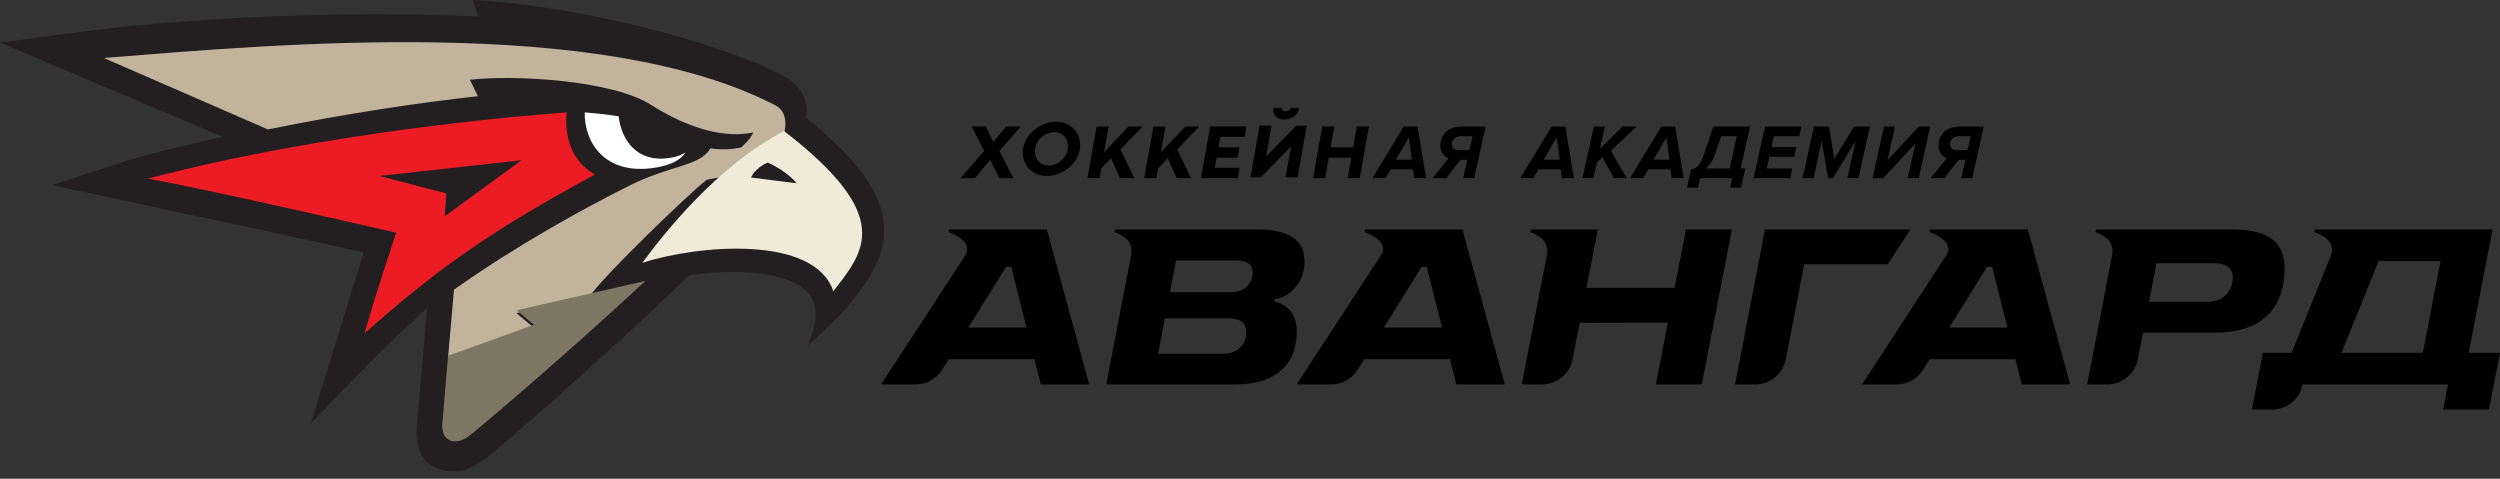<svg width="235" height="45" viewBox="0 0 235 45" fill="none" xmlns="http://www.w3.org/2000/svg">
<rect x="0" y="0" width="235" height="45" fill="#333333" stroke="none"/>
<path d="M83.101 21.201C82.882 18.08 80.588 14.927 75.704 11.044V11.041C75.934 10.522 76.051 8.389 73.616 7.111C67.488 3.899 54.326 0.517 44.439 0C44.536 0.263 44.768 0.996 44.932 1.542C33.149 1.003 21.134 1.585 12.237 2.448C9.259 2.736 0 4.001 0 4.001L20.92 12.858C18.686 13.357 16.421 13.895 14.14 14.48C11.813 15.079 4.918 17.404 4.918 17.404C4.918 17.404 11.04 18.726 13.28 19.209C17.445 20.104 29.186 22.587 34.198 23.732C33.535 25.761 29.22 39.807 29.22 39.807C29.22 39.807 34.809 33.956 36.545 32.321C38.752 30.242 39.48 29.536 40.143 28.998C39.889 31.988 39.326 38.41 39.182 39.992C39.065 41.255 39.316 42.567 40.055 43.333C40.759 44.062 41.992 44.412 43.076 44.293C43.96 44.196 45.057 43.589 45.86 42.933C49.228 40.178 57.665 32.73 64.802 25.88C65.202 25.82 65.603 25.765 66.005 25.722C70.903 25.186 75.646 25.959 76.456 28.382C76.987 29.974 76.441 30.955 75.947 32.479C76.788 31.687 78.956 29.709 79.804 28.658C81.184 26.95 83.318 24.296 83.101 21.201Z" fill="#231F20"/>
<path d="M44.829 9.056C44.861 9.053 44.894 9.049 44.925 9.046C44.636 8.491 44.391 7.917 44.172 7.498C48.186 7.022 57.477 7.498 61.186 9.849C64.896 12.199 68.266 13.006 70.802 12.444C70.576 13.09 69.666 13.858 69.666 13.858C68.784 14.045 67.848 14.102 66.788 13.944C65.74 15.663 63.16 15.45 59.09 17.482C54.743 19.654 48.264 23.248 42.673 27.234C42.507 29.23 42.156 33.108 42.109 33.713L50.176 30.807L48.548 29.436L55.434 27.869C56.549 26.082 65.082 17.893 66.432 16.899C66.983 16.789 67.442 16.698 67.806 16.669C69.579 15.108 71.564 13.64 73.693 12.546C73.729 12.426 73.762 12.309 73.78 12.198C73.904 11.465 73.85 10.401 72.88 9.898C56.469 1.391 26.113 4.137 9.766 5.451L25.182 12.166C32.559 10.667 39.383 9.652 44.829 9.056Z" fill="#C2B39C"/>
<path d="M48.563 29.16L50.193 30.532L42.123 33.437C42.123 33.437 41.691 38.618 41.578 39.839C41.426 41.496 42.842 42.007 44.187 40.908C47.184 38.456 54.16 32.443 60.662 26.41L48.563 29.16Z" fill="#7F7764"/>
<path d="M62.955 14.845C59.893 15.329 58.418 13.191 58.148 10.936C57.047 10.754 55.952 10.649 54.964 10.562C54.915 13.391 56.846 16.473 61.494 15.778C63.219 15.521 64.047 14.94 64.426 14.34C64.074 14.562 63.603 14.745 62.955 14.845Z" fill="white"/>
<path d="M70.597 16.688C70.597 16.688 70.906 15.85 72.156 15.28C74.03 16.1 74.88 17.226 74.88 17.226L70.597 16.688ZM73.709 12.324C67.311 15.613 62.163 22.278 60.381 24.703C65.662 23.004 76.57 22.08 78.332 27.379C81.226 23.636 84.146 20.384 73.709 12.324Z" fill="#F0EBD8"/>
<path d="M35.657 16.539L49.022 15.063L41.802 20.338L41.958 18.186L35.657 16.539ZM55.921 16.404C53.729 15.183 53.029 12.796 53.268 10.562C53.266 10.563 53.263 10.562 53.262 10.562C49.761 10.827 30.922 12.304 13.891 16.795C19.391 17.746 37.25 21.877 37.25 21.877C37.25 21.877 35.296 27.635 34.288 31.299C40.806 25.614 45.115 22.267 55.921 16.404Z" fill="#ED1C24"/>
<path d="M163.098 36.132L165.912 21.568H179.576L177.441 24.84H169.594L167.868 33.764C167.601 35.138 166.398 36.132 164.999 36.132H163.098Z" fill="black"/>
<path d="M91.017 30.797L94.567 25.084H95.055L96.493 30.797H91.017ZM98.406 21.568H89.246C89.216 21.648 89.186 21.732 89.158 21.812C90.083 22.16 91.418 22.887 90.723 24.033L82.828 36.132H86.078C87.088 36.132 88.027 35.61 88.56 34.752L89.173 33.765H97.24L97.835 36.132H102.384L98.406 21.568Z" fill="black"/>
<path d="M130.079 30.797L133.63 25.084H134.117L135.555 30.797H130.079ZM137.468 21.568H128.35C128.321 21.648 128.291 21.732 128.262 21.812C129.118 22.133 130.324 22.782 129.946 23.786L121.891 36.132H125.141C126.15 36.132 127.089 35.61 127.622 34.752L128.235 33.765H136.301L136.896 36.132H141.446L137.468 21.568Z" fill="black"/>
<path d="M183.225 30.797L186.776 25.084H187.264L188.702 30.797H183.225ZM190.616 21.568H181.462C181.434 21.648 181.403 21.732 181.376 21.812C182.282 22.153 183.579 22.86 182.973 23.968L175.037 36.132H178.286C179.297 36.132 180.234 35.61 180.768 34.752L181.382 33.765H189.448L190.044 36.132H194.593L190.616 21.568Z" fill="black"/>
<path d="M227.743 33.164H220.101L223.588 24.537H229.411L227.743 33.164ZM232.056 33.164L234.299 21.568H217.635C217.606 21.648 217.576 21.732 217.548 21.812C218.45 22.151 219.524 22.771 219.14 23.945L215.416 33.164H212.711L211.68 38.498H213.581C214.98 38.498 216.183 37.505 216.45 36.132H230.114L229.657 38.498H233.968L235 33.164H232.056Z" fill="black"/>
<path d="M117.298 26.832C116.933 27.254 116.419 27.468 115.769 27.468H109.969L110.554 24.478H116.248C117.248 24.478 117.756 24.873 117.756 25.653C117.756 26.077 117.593 26.497 117.298 26.832ZM116.714 32.528C116.294 33.016 115.717 33.254 114.949 33.254H108.854L109.501 29.926H115.491C115.901 29.926 117.149 29.926 117.149 31.191C117.149 31.75 117.008 32.188 116.714 32.528ZM120.061 28.415L119.784 28.337L119.836 28.133L120.105 28.067C120.779 27.901 121.354 27.465 121.649 27.137C122.266 26.454 122.627 25.689 122.627 24.558C122.627 22.087 120.28 21.568 118.31 21.568H104.845C104.815 21.648 104.785 21.732 104.758 21.812C105.679 22.159 106.567 22.722 106.324 24.021L103.982 36.132H116.078C118.226 36.132 119.758 35.59 120.764 34.475C121.513 33.651 121.892 32.541 121.892 31.174C121.892 29.809 121.276 28.783 120.061 28.415Z" fill="black"/>
<path d="M158.484 21.568L157.414 27.058H149.122L150.193 21.568H143.921C143.891 21.648 143.861 21.732 143.834 21.812C144.757 22.16 145.65 22.725 145.399 24.033H145.399L143.047 36.132H144.955C146.353 36.132 147.554 35.142 147.823 33.77L148.493 30.344L156.784 30.323L155.653 36.132H159.967L162.799 21.568H158.484Z" fill="black"/>
<path d="M209.433 27.492C209.137 27.894 208.555 28.372 207.467 28.372H202.006L202.717 24.742H208.072C209.274 24.742 209.883 25.2 209.883 26.103C209.883 26.398 209.824 26.973 209.433 27.492ZM209.818 21.568H197.052C197.023 21.648 196.993 21.732 196.965 21.812C197.889 22.16 198.782 22.725 198.529 24.033L196.191 36.132H198.092C199.493 36.132 200.697 35.138 200.961 33.762L201.442 31.266H208.136C210.593 31.266 212.331 30.629 213.449 29.317C214.313 28.3 214.751 26.924 214.751 25.227C214.751 22.731 213.183 21.568 209.818 21.568Z" fill="black"/>
<path d="M93.362 13.348L94.583 11.887H95.949L93.94 14.198L95.269 16.75L93.937 16.747L93.076 15.021L91.632 16.747H90.285L92.515 14.188L91.332 11.883L92.661 11.887L93.362 13.348Z" fill="black"/>
<path d="M97.283 14.239C97.283 14.43 97.313 14.606 97.376 14.767C97.438 14.927 97.525 15.067 97.638 15.187C97.751 15.306 97.886 15.399 98.042 15.465C98.198 15.532 98.369 15.565 98.555 15.565C98.714 15.565 98.87 15.544 99.023 15.501C99.175 15.458 99.32 15.397 99.455 15.319C99.591 15.24 99.716 15.145 99.83 15.035C99.945 14.923 100.044 14.801 100.126 14.666C100.21 14.532 100.275 14.387 100.321 14.232C100.368 14.077 100.392 13.915 100.392 13.746C100.392 13.556 100.36 13.379 100.297 13.217C100.233 13.056 100.146 12.916 100.034 12.797C99.922 12.68 99.788 12.587 99.63 12.52C99.472 12.453 99.3 12.42 99.112 12.42C98.876 12.42 98.648 12.468 98.43 12.562C98.21 12.656 98.015 12.784 97.846 12.947C97.675 13.111 97.538 13.303 97.436 13.524C97.333 13.746 97.283 13.984 97.283 14.239ZM96.143 14.34C96.143 14.077 96.183 13.824 96.262 13.578C96.341 13.332 96.454 13.103 96.596 12.889C96.739 12.674 96.91 12.479 97.105 12.301C97.302 12.123 97.517 11.971 97.749 11.845C97.981 11.719 98.227 11.621 98.487 11.55C98.747 11.48 99.013 11.445 99.284 11.445C99.612 11.445 99.915 11.501 100.189 11.615C100.464 11.728 100.702 11.883 100.9 12.079C101.1 12.275 101.254 12.507 101.365 12.774C101.476 13.041 101.531 13.329 101.531 13.635C101.531 13.898 101.491 14.151 101.41 14.397C101.329 14.642 101.217 14.873 101.074 15.088C100.931 15.303 100.761 15.5 100.564 15.678C100.368 15.855 100.153 16.007 99.92 16.135C99.687 16.263 99.44 16.361 99.181 16.432C98.92 16.502 98.655 16.537 98.387 16.537C98.058 16.537 97.756 16.48 97.482 16.367C97.205 16.255 96.969 16.099 96.772 15.901C96.574 15.703 96.42 15.471 96.308 15.202C96.198 14.934 96.143 14.647 96.143 14.34Z" fill="black"/>
<path d="M103.784 14.318L106.092 11.885H107.407L105.321 14.05L106.624 16.745H105.288L104.438 14.883L103.516 15.837L103.355 16.745H102.223L103.08 11.885H104.213L103.784 14.318Z" fill="black"/>
<path d="M109.119 14.318L111.429 11.885H112.744L110.656 14.05L111.961 16.745H110.624L109.774 14.883L108.852 15.837L108.692 16.745H107.559L108.416 11.885H109.549L109.119 14.318Z" fill="black"/>
<path d="M113.753 11.883H117.176L117.004 12.858H114.713L114.535 13.852H116.501L116.333 14.823H114.364L114.197 15.771H116.522L116.35 16.743H112.895L113.753 11.883Z" fill="black"/>
<path d="M122.119 10.175C122.08 10.327 122.022 10.469 121.943 10.599C121.865 10.729 121.767 10.84 121.649 10.934C121.531 11.029 121.394 11.102 121.237 11.155C121.081 11.207 120.908 11.233 120.718 11.233C120.527 11.233 120.363 11.207 120.227 11.155C120.09 11.102 119.979 11.029 119.894 10.934C119.81 10.84 119.751 10.729 119.717 10.599C119.684 10.469 119.675 10.327 119.689 10.175L120.446 10.125C120.458 10.18 120.472 10.229 120.489 10.272C120.505 10.315 120.528 10.351 120.557 10.381C120.586 10.411 120.623 10.433 120.669 10.448C120.716 10.464 120.776 10.471 120.85 10.471C120.924 10.471 120.987 10.464 121.037 10.448C121.089 10.433 121.133 10.411 121.173 10.381C121.212 10.351 121.248 10.315 121.279 10.272C121.31 10.229 121.342 10.18 121.375 10.125L122.119 10.175ZM118.403 11.812H119.528L119.014 14.717L121.847 11.812H122.832L121.975 16.672H120.842L121.357 13.76L118.523 16.672H117.545L118.403 11.812Z" fill="black"/>
<path d="M134.05 16.743H132.93L132.807 15.922H130.727L130.24 16.743H129.012L131.956 11.895H133.25L134.05 16.743ZM132.719 15.013L132.428 12.927L131.214 15.013H132.719Z" fill="black"/>
<path d="M135.951 16.743H134.65L136.169 14.89C135.956 14.798 135.772 14.645 135.617 14.432C135.467 14.218 135.392 13.966 135.392 13.676C135.392 13.477 135.426 13.281 135.493 13.087C135.566 12.893 135.675 12.704 135.82 12.52C135.966 12.331 136.174 12.181 136.446 12.069C136.717 11.953 137.035 11.895 137.398 11.895H139.644L138.576 16.743H137.543L137.921 15.021H137.282L135.951 16.743ZM137.071 14.112H138.125L138.409 12.803H137.333C137.076 12.803 136.867 12.876 136.707 13.021C136.547 13.167 136.468 13.348 136.468 13.567C136.468 13.722 136.523 13.852 136.635 13.959C136.746 14.061 136.892 14.112 137.071 14.112Z" fill="black"/>
<path d="M124.289 11.885H125.422L125.072 13.854H127.191L127.541 11.885H128.677L127.819 16.745H126.684L127.019 14.825H124.9L124.564 16.745H123.432L124.289 11.885Z" fill="black"/>
<path d="M147.944 16.743H146.825L146.701 15.922H144.622L144.135 16.743H142.906L145.85 11.895H147.144L147.944 16.743ZM146.614 15.013L146.323 12.927L145.109 15.013H146.614Z" fill="black"/>
<path d="M152.906 16.743H151.692L150.624 14.759L150.122 15.253L149.788 16.743H148.755L149.824 11.895H150.856L150.398 13.974L152.514 11.895H153.844L151.416 14.17L152.906 16.743Z" fill="black"/>
<path d="M158.262 16.743H157.143L157.019 15.922H154.94L154.453 16.743H153.224L156.169 11.895H157.463L158.262 16.743ZM156.932 15.013L156.641 12.927L155.427 15.013H156.932Z" fill="black"/>
<path d="M158.587 17.638L158.957 15.915C159.238 15.876 159.469 15.76 159.648 15.566C159.827 15.367 160.019 14.97 160.222 14.373L161.051 11.895H164.497L163.624 15.835H164.068L163.668 17.638H162.636L162.832 16.743H159.808L159.612 17.638H158.587ZM161.785 12.803L161.233 14.446C161.024 15.067 160.726 15.529 160.339 15.835H162.592L163.261 12.803H161.785Z" fill="black"/>
<path d="M168.271 16.743H164.84L165.908 11.895H169.34L169.136 12.803H166.744L166.519 13.828H168.86L168.656 14.737H166.315L166.076 15.835H168.467L168.271 16.743Z" fill="black"/>
<path d="M174.697 16.743H173.658L174.429 13.247L172.291 16.743H171.84L171.244 13.247L170.474 16.743H169.441L170.51 11.895H171.92L172.422 14.926L174.276 11.895H175.766L174.697 16.743Z" fill="black"/>
<path d="M177.02 16.743H176.024L177.093 11.895H178.125L177.434 15.05L180.371 11.895H181.433L180.364 16.743H179.324L180.051 13.472L177.02 16.743Z" fill="black"/>
<path d="M182.774 16.743H181.473L182.992 14.89C182.779 14.798 182.595 14.645 182.44 14.432C182.289 14.218 182.214 13.966 182.214 13.676C182.214 13.477 182.248 13.281 182.316 13.087C182.389 12.893 182.498 12.704 182.643 12.52C182.789 12.331 182.997 12.181 183.268 12.069C183.54 11.953 183.857 11.895 184.221 11.895H186.467L185.398 16.743H184.366L184.744 15.021H184.104L182.774 16.743ZM183.894 14.112H184.948L185.231 12.803H184.155C183.898 12.803 183.69 12.876 183.53 13.021C183.37 13.167 183.29 13.348 183.29 13.567C183.29 13.722 183.346 13.852 183.457 13.959C183.569 14.061 183.714 14.112 183.894 14.112Z" fill="black"/>
</svg>